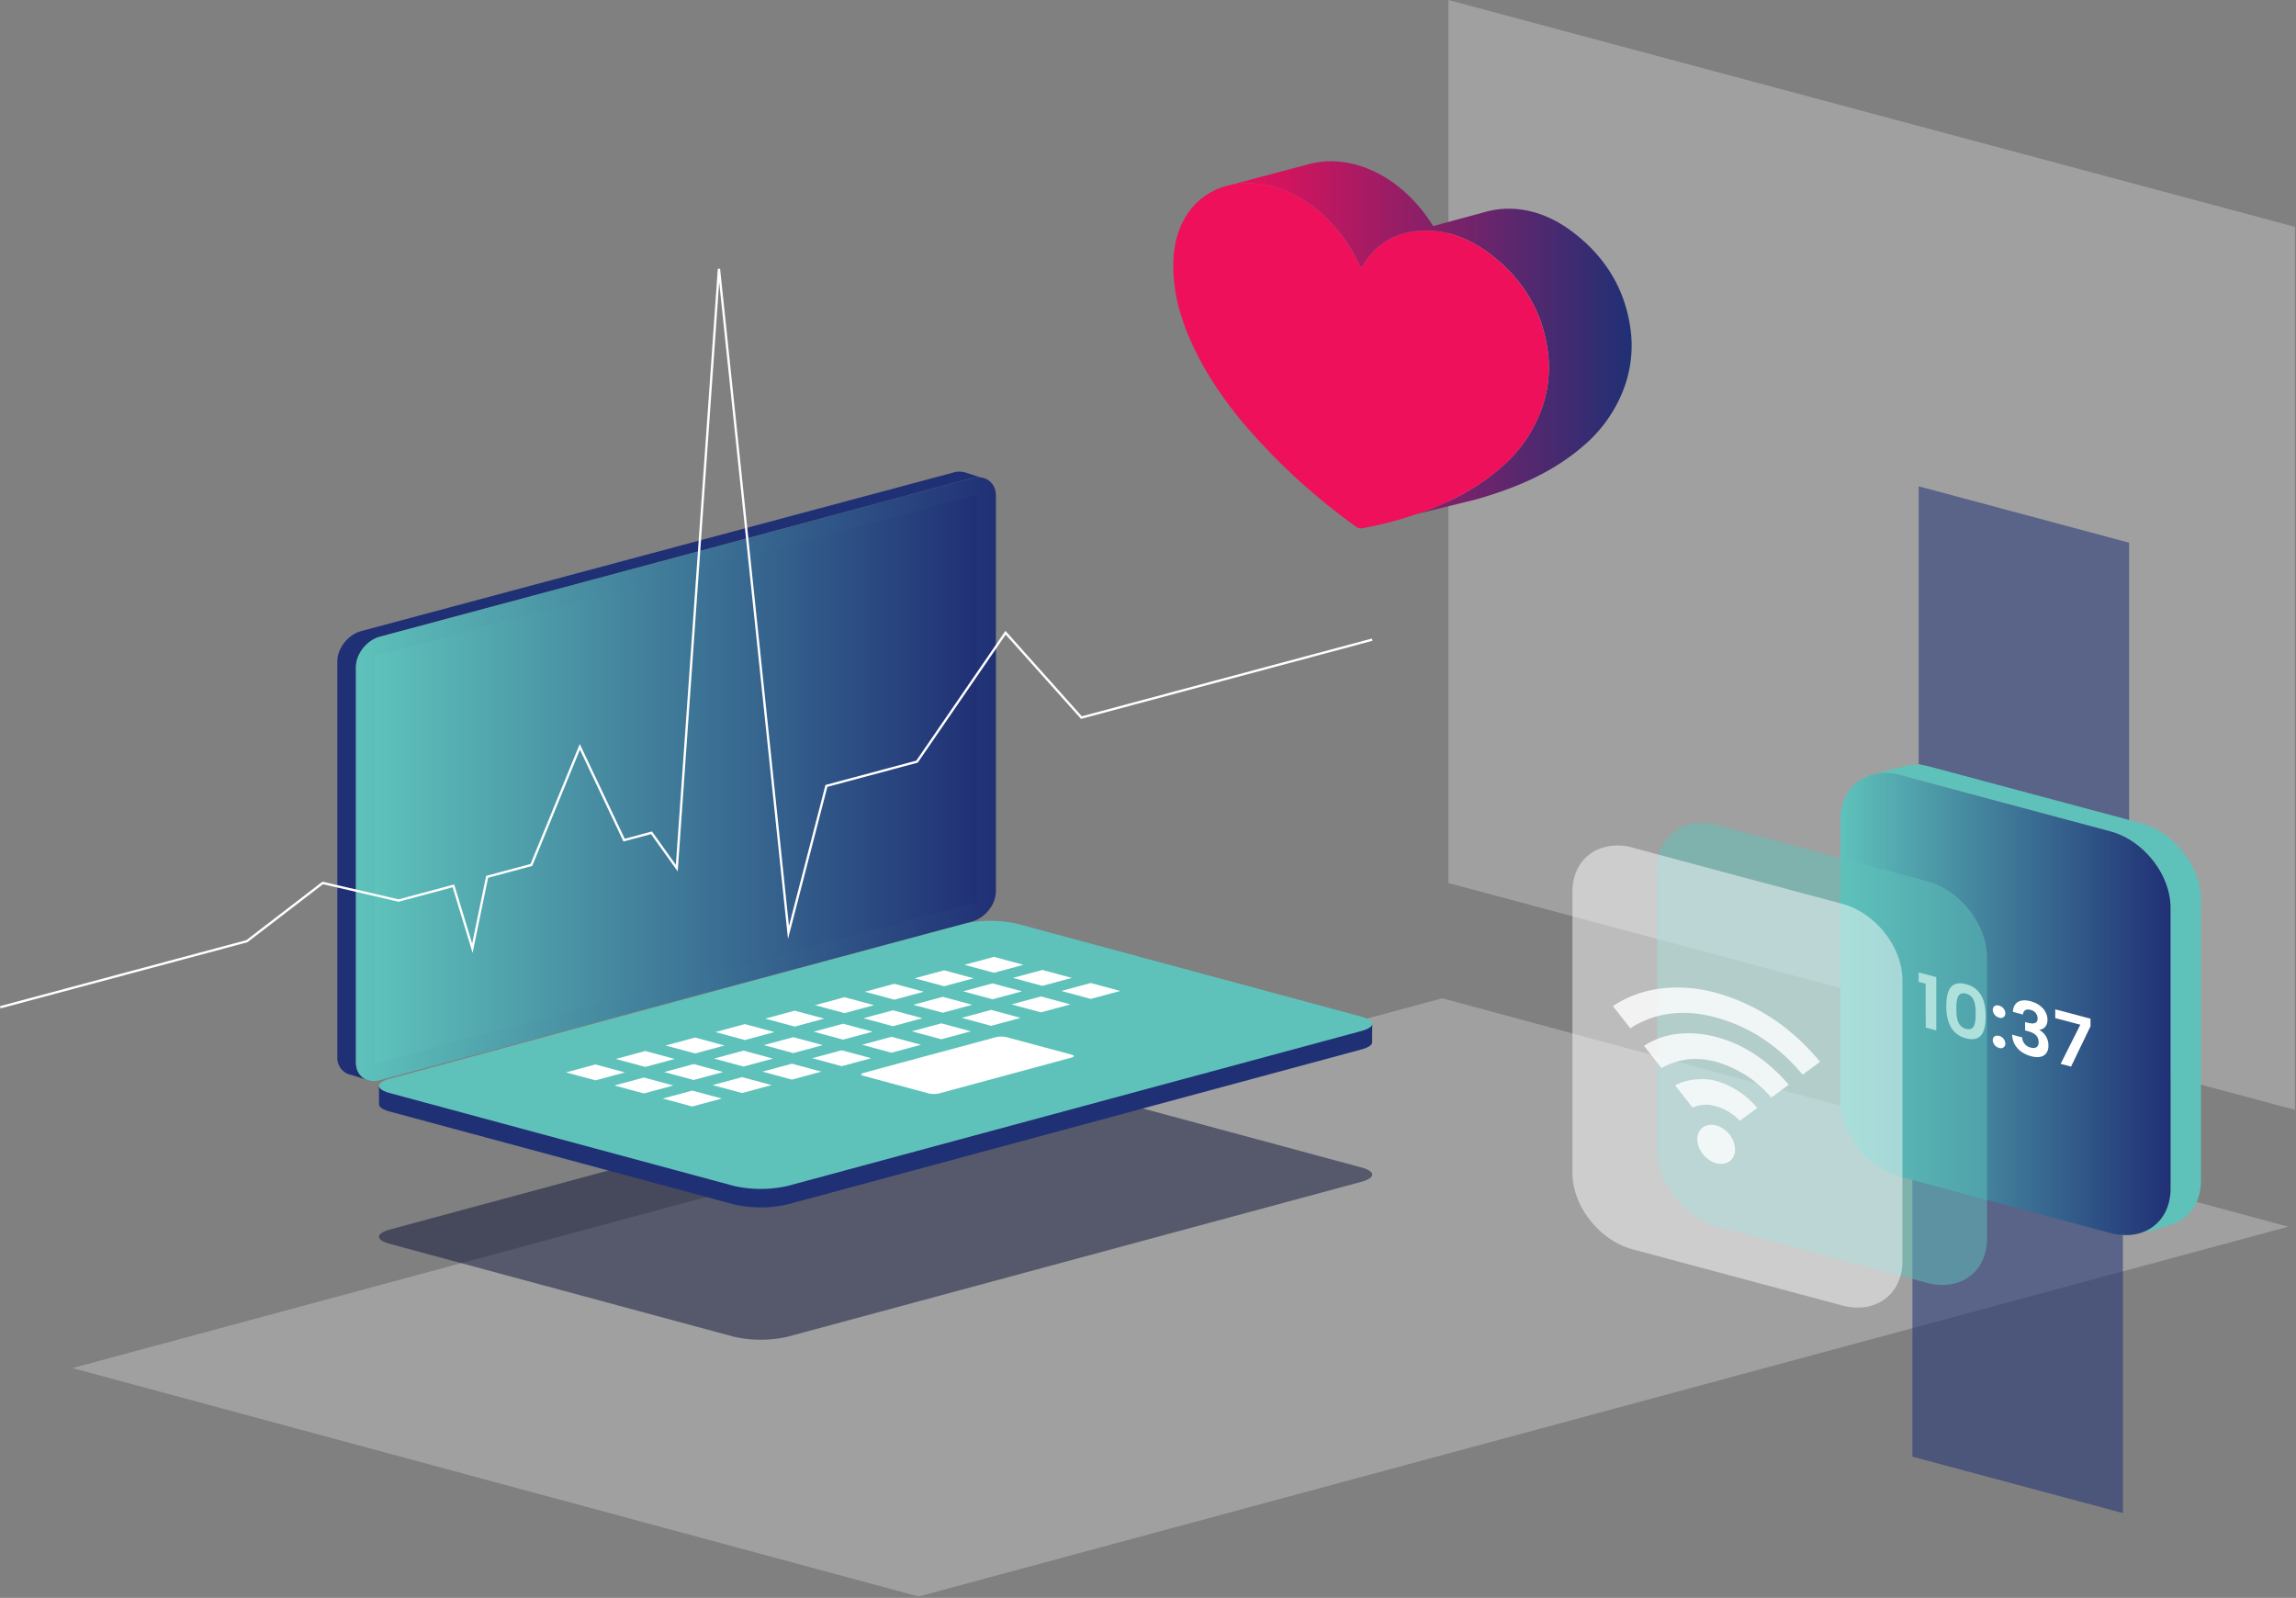 <?xml version="1.0" encoding="utf-8"?>
<svg xmlns="http://www.w3.org/2000/svg" xmlns:xlink="http://www.w3.org/1999/xlink" viewBox="0 0 990 689" width="990" height="689">
  <rect x="0" y="0" width="990" height="689" fill="#808080" stroke="none"/>
  <title>HealthTech</title>
  <defs>
    <style>
      .a,.e,.o{fill:#fff;}.a{opacity:0.25;}.b{fill:#0a1236;}.b,.n{opacity:0.5;}.c,.l{fill:#203075;}.d,.n{fill:#5ec2bb;}.f{fill:url(#a);}.g{fill:url(#b);}.h{fill:none;stroke:#fff;stroke-miterlimit:10;}.i{fill:url(#c);}.j{fill:url(#d);}.k{fill:#ee105a;}.l{opacity:0.54;}.m{fill:url(#e);}.o{opacity:0.47;}.p{opacity:0.8;}
    </style>
    <linearGradient id="a" x1="153.49" y1="335.95" x2="429.42" y2="335.95" gradientUnits="userSpaceOnUse">
      <stop offset="0" stop-color="#5ec2bb"/>
      <stop offset="1" stop-color="#203075"/>
    </linearGradient>
    <linearGradient id="b" x1="161.69" y1="335.95" x2="421.22" y2="335.95" xlink:href="#a"/>
    <linearGradient id="c" x1="585.98" y1="227.75" x2="585.98" y2="227.75" gradientUnits="userSpaceOnUse">
      <stop offset="0" stop-color="#ee105a"/>
      <stop offset="1" stop-color="#203075"/>
    </linearGradient>
    <linearGradient id="d" x1="528.74" y1="145.58" x2="703.54" y2="145.58" xlink:href="#c"/>
    <linearGradient id="e" x1="793.59" y1="432.95" x2="935.89" y2="432.95" xlink:href="#a"/>
  </defs>

  <polygon id="side" class="a" points="989.55 97.81 624.53 0 624.53 380.76 989.55 478.56 989.55 97.81"/>
  <polygon id="base" class="a" points="396.08 688.4 31.25 589.9 621.84 430.44 986.68 528.94 396.08 688.4"/>

  <g id="laptop">
    <path id="laptop-shadow" class="b" d="M586.89,509.61,339.6,576.38a52.32,52.32,0,0,1-23.16,0l-148.22-40c-6.4-1.72-6.4-4.52,0-6.25l247.3-66.77a52.58,52.58,0,0,1,23.15,0l148.22,40C593.29,505.09,593.29,507.89,586.89,509.61Z"/>
    <path class="c" d="M591.63,449.08l.06-7.75-10,3.59-143-38.62a52.58,52.58,0,0,0-23.15,0L173.24,471.72l-9.82-3.26v7.63h0c-.1,1.17,1.48,2.34,4.78,3.23l148.22,40a52.32,52.32,0,0,0,23.16,0l247.29-66.77c3.55-.95,5.13-2.24,4.73-3.5Z"/>
    <path class="d" d="M586.89,444.59,339.6,511.36a52.62,52.62,0,0,1-23.16,0l-148.22-40c-6.4-1.73-6.4-4.53,0-6.25l247.3-66.77a52.28,52.28,0,0,1,23.15,0l148.22,40C593.29,440.06,593.29,442.86,586.89,444.59Z"/>
    <polygon class="e" points="298.49 477.11 311.2 473.68 298.5 470.25 285.79 473.68 298.49 477.11"/>
    <polygon class="e" points="277.62 471.48 290.33 468.05 277.62 464.62 264.92 468.05 277.62 471.48"/>
    <polygon class="e" points="256.75 465.84 269.45 462.41 256.75 458.98 244.04 462.41 256.75 465.84"/>
    <polygon class="e" points="319.97 471.31 332.68 467.88 319.97 464.45 307.27 467.88 319.97 471.31"/>
    <polygon class="e" points="299.1 465.68 311.8 462.25 299.1 458.82 286.39 462.25 299.1 465.68"/>
    <polygon class="e" points="278.23 460.04 290.93 456.61 278.23 453.18 265.52 456.61 278.23 460.04"/>
    <polygon class="e" points="341.45 465.52 354.15 462.08 341.45 458.65 328.75 462.08 341.45 465.52"/>
    <polygon class="e" points="320.58 459.88 333.28 456.45 320.58 453.02 307.87 456.45 320.58 459.88"/>
    <polygon class="e" points="299.7 454.24 312.41 450.81 299.7 447.38 287 450.81 299.7 454.24"/>
    <polygon class="e" points="362.93 452.86 350.22 456.29 362.93 459.72 375.63 456.29 362.93 452.86"/>
    <polygon class="e" points="342.06 447.22 329.35 450.65 342.05 454.08 354.76 450.65 342.06 447.22"/>
    <polygon class="e" points="321.18 441.58 308.48 445.01 321.18 448.45 333.89 445.01 321.18 441.58"/>
    <polygon class="e" points="384.4 447.06 371.7 450.49 384.4 453.92 397.11 450.49 384.4 447.06"/>
    <polygon class="e" points="363.53 441.42 350.83 444.85 363.53 448.28 376.24 444.85 363.53 441.42"/>
    <polygon class="e" points="342.66 435.79 329.95 439.22 342.66 442.65 355.37 439.22 342.66 435.79"/>
    <polygon class="e" points="405.88 441.26 393.18 444.69 405.88 448.12 418.59 444.69 405.88 441.26"/>
    <polygon class="e" points="385.01 435.62 372.31 439.05 385.01 442.48 397.71 439.05 385.01 435.62"/>
    <polygon class="e" points="364.14 429.99 351.43 433.42 364.14 436.85 376.84 433.42 364.14 429.99"/>
    <polygon class="e" points="427.36 442.32 440.06 438.89 427.36 435.46 414.65 438.89 427.36 442.32"/>
    <polygon class="e" points="406.49 436.68 419.19 433.25 406.49 429.82 393.78 433.25 406.49 436.68"/>
    <polygon class="e" points="385.62 431.05 398.32 427.62 385.62 424.19 372.91 427.62 385.62 431.05"/>
    <polygon class="e" points="448.84 436.52 461.54 433.09 448.84 429.66 436.13 433.09 448.84 436.52"/>
    <polygon class="e" points="427.96 430.88 440.67 427.45 427.96 424.02 415.26 427.45 427.96 430.88"/>
    <polygon class="e" points="407.09 425.25 419.8 421.82 407.09 418.39 394.39 421.82 407.09 425.25"/>
    <polygon class="e" points="470.31 430.72 483.02 427.29 470.32 423.86 457.61 427.29 470.31 430.72"/>
    <polygon class="e" points="449.44 425.09 462.15 421.66 449.44 418.23 436.74 421.66 449.44 425.09"/>
    <polygon class="e" points="415.87 416.02 428.57 419.45 441.27 416.02 428.57 412.59 415.87 416.02"/>
    <path class="e" d="M429.42,447.22l-57.13,15.42c-1.27.34-1.27.9,0,1.24l28.09,7.58a10.41,10.41,0,0,0,4.58,0L462.09,456c1.26-.34,1.26-.9,0-1.24L434,447.22A10.12,10.12,0,0,0,429.42,447.22Z"/>

    <g id="laptop-screen">
      <path class="c" d="M153.49,458.19V287.66c0-5.72,4.63-11.59,10.35-13.12l255.23-68.39a9.9,9.9,0,0,1,3.81-.29l-6.53-2.1a9.21,9.21,0,0,0-5.32,0L155.8,272.1c-5.72,1.54-10.35,7.41-10.35,13.13V455.76a7.57,7.57,0,0,0,4.3,7.23h0l.07,0a7.82,7.82,0,0,0,1.62.5l8.31,2.61,0-.12C156.06,465.4,153.49,462.44,153.49,458.19Z"/>
      <path class="f" d="M419.07,397.37,163.84,465.76c-5.72,1.53-10.35-1.86-10.35-7.57V287.66c0-5.72,4.63-11.59,10.35-13.12l255.23-68.39c5.72-1.54,10.35,1.86,10.35,7.57V384.25C429.42,390,424.79,395.84,419.07,397.37Z"/>
      <polygon class="g" points="421.22 389.02 161.69 458.57 161.69 282.88 421.22 213.34 421.22 389.02"/>
    </g>
  </g>

  <polyline id="graph" class="h" points="0.13 434.32 106.45 405.84 139.16 380.71 171.87 388.31 195.5 381.97 203.68 408.86 210.04 378.08 229.12 372.96 250.02 322.02 269.1 362.25 280.92 359.09 291.82 374.34 310 115.94 339.98 402.08 356.34 338.88 395.41 328.41 433.58 272.83 466.29 309.42 591.69 275.81"/>

  <g id="heart">
    <path class="j" d="M703.05,141.87c-2.25-16.63-10.4-30.91-25.15-42-8.6-6.46-17.76-9.8-27-9.87a35.78,35.78,0,0,0-10.75,1.48l-22.22,6c-1-1.66-2.1-3.29-3.26-4.86-11.08-14.94-27.14-24-43.24-23a35.7,35.7,0,0,0-5.89.87h0l-.08,0c-.43.1-.85.22-1.27.34l-35.43,9.4h0a34.4,34.4,0,0,1,7-1.15c16.1-1,32.16,8.09,43.24,23a72.51,72.51,0,0,1,4.31,6.6c1.29,2.2,2.36,4.49,3.59,6.85.25-.37.51-.72.74-1.09,6-9.77,15.07-15.07,27.59-15,9.27.07,18.42,3.41,27,9.87,14.75,11.07,22.9,25.35,25.16,42A52.85,52.85,0,0,1,664,178.24a60.1,60.1,0,0,1-17.45,23.9c-10.32,8.86-22.47,15-35.66,19.5l21.52-5.29h0c4.31-1,8.54-2.29,12.69-3.68,13.76-4.59,26.44-10.81,37.15-20a60.24,60.24,0,0,0,17.45-23.9A52.8,52.8,0,0,0,703.05,141.87Z"/>
    <path class="k" d="M586.86,115.56c.25-.37.51-.72.74-1.09,6-9.77,15.07-15.07,27.59-15,9.27.07,18.42,3.41,27,9.87,14.75,11.07,22.9,25.35,25.16,42A52.85,52.85,0,0,1,664,178.24a60.1,60.1,0,0,1-17.45,23.9c-10.71,9.19-23.39,15.42-37.15,20a145.49,145.49,0,0,1-22.2,5.64,3,3,0,0,1-2.48-.67,270.57,270.57,0,0,1-46-41.62c-9.92-11.4-18.49-23.6-24.65-37.07-6-13-9-25.92-7.94-38.5,1.43-17.49,12.67-29.8,29.57-30.85,16.1-1,32.16,8.09,43.24,23a72.51,72.51,0,0,1,4.31,6.6C584.56,110.91,585.63,113.2,586.86,115.56Z"/>
  </g>

  <polygon id="strap-top" class="l" points="918.04 234 827.29 209.69 827.29 329.45 918.04 353.77 918.04 234"/>
  <polygon id="strap-bottom" class="l" points="915.36 532.64 824.61 508.33 824.61 628.09 915.36 652.41 915.36 532.64"/>

  <g id="watch">
    <path class="d" d="M923,354.91l-90.29-24.19a23.31,23.31,0,0,0-12.92,0l-12.93,3.44.11,0a23.62,23.62,0,0,1,12.62.1l90.29,24.2c14.36,3.84,26,18.61,26,33V512.61c0,9.44-5,16.37-12.58,18.9h0c.15.58,12.29-3.28,12.29-3.28v0c.27-.08.55-.14.81-.23C944,525.45,949,518.52,949,509.06V387.89C949,373.52,937.37,358.76,923,354.91Z"/>
    <path class="m" d="M909.89,531.64,819.6,507.45c-14.36-3.85-26-18.61-26-33V353.3c0-8.73,4.31-15.3,10.9-18.25a22.53,22.53,0,0,1,15.11-.79l90.29,24.2c14.36,3.84,26,18.61,26,33V512.61C935.89,527,924.25,535.49,909.89,531.64Z"/>
  </g>

  <g id="time">
    <path class="e" d="M830.29,424.19l-3-.82v-4.06l7.6,2v23l-4.55-1.21Z"/>
    <path class="e" d="M847.71,424.35c6.49,1.74,8.51,7.26,8.51,13.92s-2,11.19-8.51,9.45-8.52-7.3-8.52-14S841.21,422.61,847.71,424.35Zm0,4.1c-3.73-1-4.17,2.48-4.17,6.42,0,4.1.44,7.75,4.17,8.75s4.16-2.42,4.16-6.52C851.87,433.16,851.43,429.45,847.71,428.45Z"/>
    <path class="e" d="M862,438.78a3.63,3.63,0,0,1-2.75-3.32c0-1.45,1.14-2.28,2.75-1.85a3.62,3.62,0,0,1,2.68,3.31A1.92,1.92,0,0,1,862,438.78Zm0,13.06a3.63,3.63,0,0,1-2.75-3.32c0-1.45,1.14-2.28,2.75-1.85a3.6,3.6,0,0,1,2.68,3.3A1.93,1.93,0,0,1,862,451.84Z"/>
    <path class="e" d="M875.59,431.73c4.73,1.26,7.25,4.62,7.25,8,0,2.87-1.79,4.15-3.47,4.27v.13a7.52,7.52,0,0,1,3.88,6.78c0,3.75-2.65,5.82-7.47,4.52-4.54-1.21-8-4.41-8.17-9.28l4.29,1.15a4.79,4.79,0,0,0,3.78,4.42c2.21.59,3.35-.49,3.35-2.32,0-2.59-1.64-4-4.92-4.85l-.92-.25V440.7l.92.25c2.58.69,4.48.47,4.48-1.8a3.77,3.77,0,0,0-3.13-3.7c-2.14-.58-3.06.56-3.21,2l-4.32-1.16C868.15,432.07,871.17,430.54,875.59,431.73Z"/>
    <path class="e" d="M901.39,439.24v3.28L893,459.92l-4.48-1.2L897,441.84,886.19,439v-3.78Z"/>
  </g>

  <path id="watch-coating" class="n" d="M830.79,553.13l-90.28-24.2c-14.37-3.85-26-18.61-26-33V374.78c0-8.73,4.3-15.3,10.9-18.25a22.53,22.53,0,0,1,15.11-.78l90.28,24.19c14.37,3.85,26,18.61,26,33V534.09C856.8,548.45,845.16,557,830.79,553.13Z"/>

  <path id="wifi-base" class="o" d="M794.26,562.89,704,538.7c-14.36-3.85-26-18.61-26-33V384.55c0-8.73,4.3-15.3,10.9-18.25a22.47,22.47,0,0,1,15.11-.79l90.29,24.19c14.36,3.85,26,18.61,26,33V543.85C820.26,558.21,808.62,566.74,794.26,562.89Z"/>
  <g id="wifi" class="p">
    <path class="e" d="M740.05,485.29c-4.5-1.22-8.18,1.44-8.19,5.93s3.66,9.15,8.16,10.35,8.13-1.47,8.13-6A11.37,11.37,0,0,0,740.05,485.29Z"/>
    <path class="e" d="M743.55,478.38a23.08,23.08,0,0,1,6.64,4.91l0,0,7.51-5.54c-.11-.14-.22-.29-.36-.44A36.29,36.29,0,0,0,740,466.08c-6.5-1.74-14-.25-17.67,1.89l-.08,0,7.57,9.61C734,475.72,738.54,476,743.55,478.38Z"/>
    <path class="e" d="M752.13,463.23a47.16,47.16,0,0,1,11.61,10.06l0,0,7.52-5.54,0-.06c-8.86-10.36-19.26-17.21-30.41-20.34a50.15,50.15,0,0,0-10.22-1.76c-8.2-.44-15.43,1.27-21.62,5.29a.5.5,0,0,0-.12.08l7.57,9.63c.64-.38,1.26-.78,1.94-1.1Q733.87,452.27,752.13,463.23Z"/>
    <path class="e" d="M748,441.49c11.15,4.51,20.86,11.9,29.14,21.76l.13.15,7.5-5.53,0-.07a98.29,98.29,0,0,0-12.19-12.37,85.64,85.64,0,0,0-33.36-17.53,62.86,62.86,0,0,0-11-1.88c-12.55-1-23.46,1.61-32.77,7.82l7.52,9.55c1-.58,1.88-1.2,2.87-1.72C718.19,435.12,732.35,435.15,748,441.49Z"/>
  </g>
</svg>